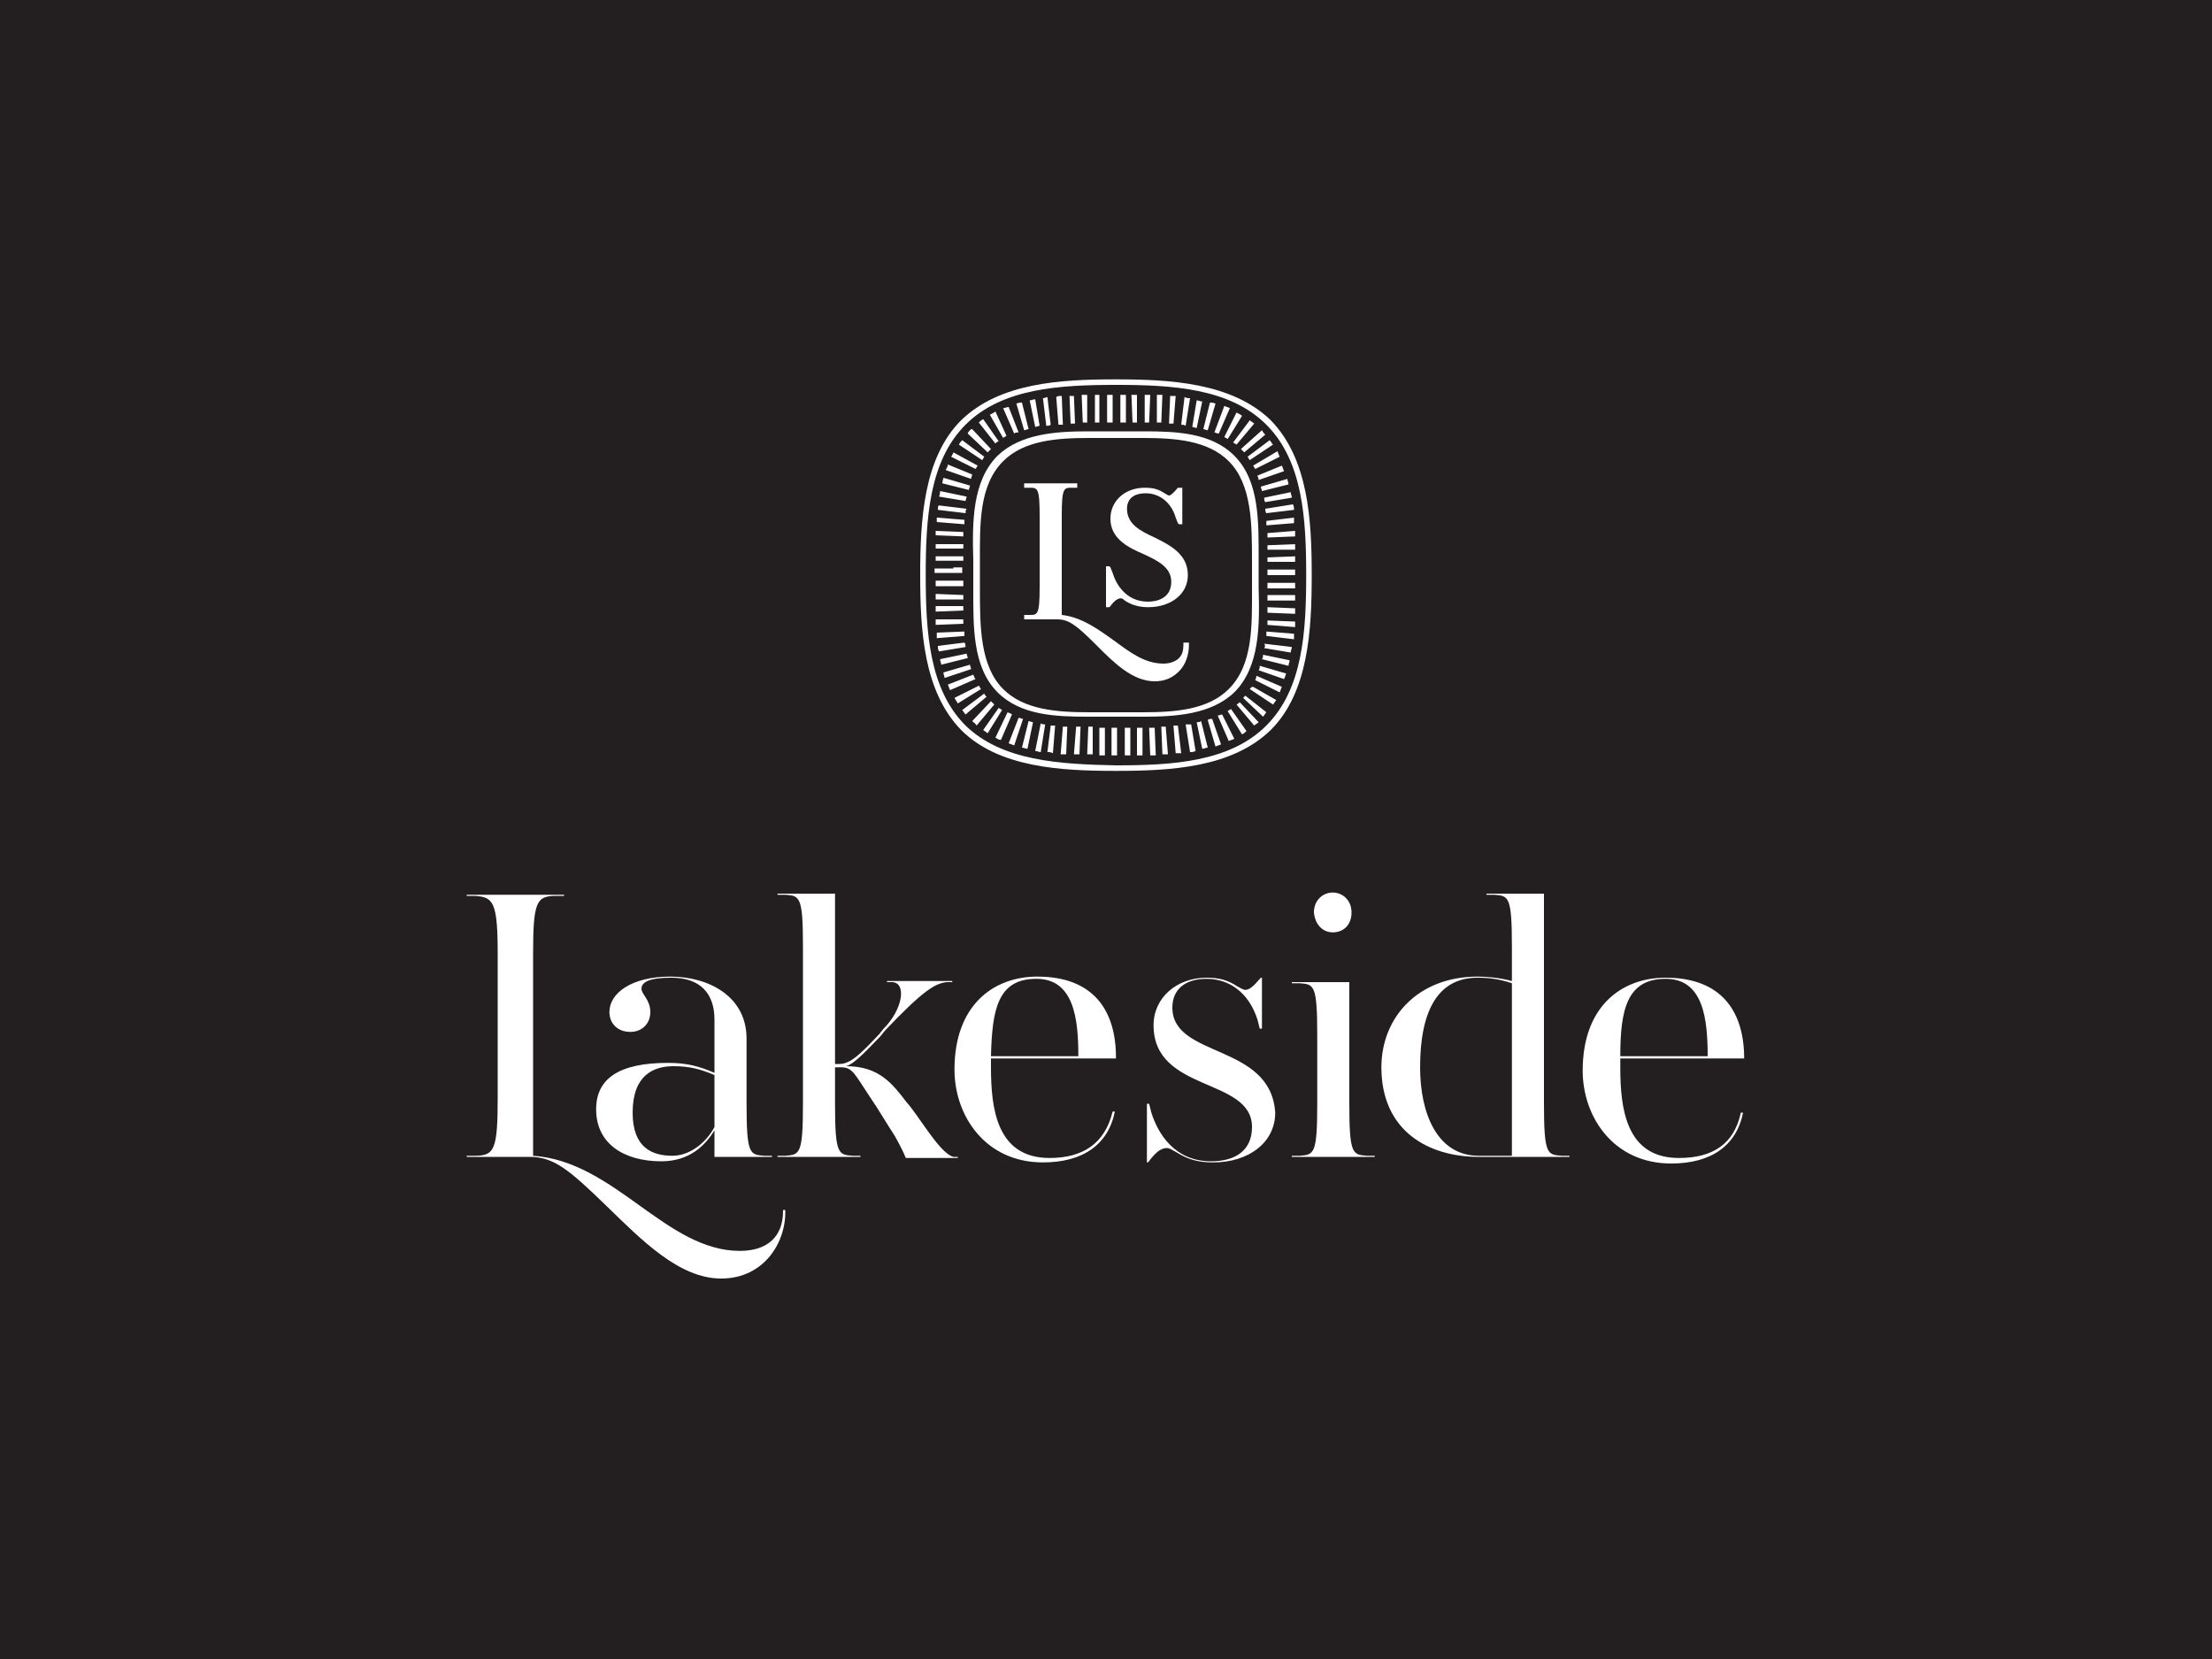 <?xml version="1.0" encoding="utf-8"?>
<!-- Generator: Adobe Illustrator 16.0.0, SVG Export Plug-In . SVG Version: 6.00 Build 0)  -->
<!DOCTYPE svg PUBLIC "-//W3C//DTD SVG 1.1//EN" "http://www.w3.org/Graphics/SVG/1.1/DTD/svg11.dtd">
<svg version="1.1" id="Embassy_copy" xmlns:x="http://ns.adobe.com/Extensibility/1.0/" xmlns:i="http://ns.adobe.com/AdobeIllustrator/10.0/" xmlns:graph="http://ns.adobe.com/Graphs/1.0/"
	 xmlns="http://www.w3.org/2000/svg" xmlns:xlink="http://www.w3.org/1999/xlink" xmlns:a="http://ns.adobe.com/AdobeSVGViewerExtensions/3.0/"
	 x="0px" y="0px" width="200px" height="150px" viewBox="0 0 200 150" enable-background="new 0 0 200 150" xml:space="preserve">
<g>
	<polygon fill="#231F20" points="0,150 200,150 200,0 0,0 	"/>
</g>
<g>
	<path fill="#FFFFFF" d="M139.6,99.8v-19h-5.2v0.1l0.7,0c1.3,0.1,1.6,0.1,1.6,4.7v3.1c-1.1-0.3-2.3-0.4-3.1-0.4
		c-5.4,0-8.7,3.7-8.7,8.2c0,5.8,4.3,8.1,8.8,8.1h8.2v-0.1l-0.7,0C139.9,104.4,139.6,104.4,139.6,99.8 M136.7,104.5h-3
		c-3.8,0-5.3-3.9-5.3-8c0-5.1,1.6-8.1,5.2-8.1c1,0,1.9,0.1,3.1,0.5V104.5z M83.7,102c-0.3-0.4-1.3-1.9-1.7-2.3
		c-1.3-1.7-2.5-3.3-5.5-3.3c0.8-0.2,2.2-1.8,3.1-2.7l0.4-0.5c3.5-3.7,4.6-4.3,5.6-4.4l0.5,0v-0.1h-5.9v0.1l0.5,0
		c1.3,0.1,0.9,2.5-0.8,4.2l-0.4,0.5c-1.7,1.8-2.6,2.7-3.6,2.7h-0.4V80.8h-5.2v0.1l0.7,0c1.3,0.1,1.6,0.1,1.6,4.7v14.2
		c0,4.6-0.3,4.6-1.6,4.7l-0.7,0v0.1h7.5v-0.1l-0.7,0c-1.3-0.1-1.6-0.1-1.6-4.7v-3.3H76c1.1,0,1.2,0.5,2.8,2.9
		c0.5,0.7,1.5,2.4,2.1,3.3c0.5,0.9,0.8,1.5,1,2h4.7v-0.1l-0.4,0C85.5,104.4,84.7,103.4,83.7,102 M70.8,109.5c0,2.3-1.4,3.6-3.9,3.6
		c-6.7,0-11.3-8.1-18.7-8.6V86.3c0-4.8,0.3-5.3,2.1-5.3l0.7,0v-0.1h-8.8v0.1l0.7,0c1.7,0.1,2.1,0.5,2.1,5.3v12.9
		c0,4.8-0.3,5.3-2.1,5.3l-0.7,0v0.1h5.7c2.2,0,3.6,1.2,7,4.5c3.1,3,6.5,6.5,10.3,6.5c3.9,0,5.9-3.3,5.8-6.2H70.8z M120.5,84.3
		c1,0,1.7-0.7,1.7-1.8c0-1.1-0.8-1.8-1.7-1.8s-1.7,0.7-1.7,1.8C118.9,83.6,119.6,84.3,120.5,84.3 M59.8,105c2.6,0,4-1.5,4.8-2.8v2.4
		h5.2v-0.1l-0.7,0c-1.3-0.1-1.6-0.1-1.6-4.7v-5.9c0-3.8-3.4-5.6-6.9-5.6c-3.5,0-5.5,1.5-5.5,3.2c0,1,0.7,1.8,1.9,1.8
		c1,0,1.8-0.7,1.8-1.8c0-1.1-0.8-1.6-0.8-2.1c0-0.6,0.7-1,2.7-1c2.6,0,3.9,1.4,3.9,3.8v4.8c-1.4-0.6-2.5-0.9-4.2-0.9
		c-4.4,0-6.5,1.4-6.5,4.2C53.9,103.4,56.4,105,59.8,105 M60.9,96.4c1.5,0,2.5,0.3,3.7,0.8v4.7c-0.8,1.5-2.3,2.6-3.8,2.6
		c-1.8,0-3.6-0.7-3.6-3.9C57.2,97.2,59.1,96.4,60.9,96.4 M106,91.1c0-1.6,1.1-2.6,3.1-2.6c2,0,3.8,1.2,4.6,3.7l0.2,0.8h0.2v-4.6
		h-0.1c-0.6,0.7-1,1.1-1.4,1.1c-0.2,0-0.5-0.2-0.7-0.3c-0.9-0.6-1.7-0.8-2.8-0.8c-2.7,0-4.8,1.8-4.8,4.3c0,6.1,8.9,4.7,8.9,9.2
		c0,2.2-1.6,3.1-3.7,3.1c-3.3,0-4.8-2.5-5.4-4.4l-0.2-0.8h-0.2v5.3h0.1c0.6-0.8,1.1-1.3,1.7-1.3c0.3,0,0.5,0.2,0.9,0.4
		c1.1,0.7,2.1,0.9,3.3,0.9c3.2,0,5.6-1.8,5.6-4.5C114.9,94.3,106,95.7,106,91.1 M122,99.8v-11h-5.2v0.1l0.7,0
		c1.3,0.1,1.6,0.1,1.6,4.7v6.2c0,4.6-0.3,4.6-1.6,4.7l-0.7,0v0.1h7.5v-0.1l-0.7,0C122.3,104.4,122,104.4,122,99.8 M100.9,95.6
		c0-4.2-2-7.3-7.1-7.3c-4,0-7.5,2.6-7.5,8.4c0,4.2,2.8,8.4,8,8.4c3.6,0,5.9-1.6,6.5-4.6l-0.2,0c-0.7,2.9-2.7,4.2-5.7,4.2
		c-4.8,0-5.3-4.5-5.3-8.2v-0.8H100.9z M93.7,88.5c3.4,0,3.8,3.6,3.8,7h-7.9C89.7,91.3,90.2,88.5,93.7,88.5 M151.8,104.7
		c-4.8,0-5.3-4.5-5.3-8.2v-0.8h11.2c0-4.2-2-7.3-7.1-7.3c-4,0-7.5,2.6-7.5,8.4c0,4.2,2.8,8.4,8,8.4c3.6,0,5.9-1.6,6.5-4.6l-0.2,0
		C156.8,103.4,154.9,104.7,151.8,104.7 M150.6,88.5c3.4,0,3.8,3.6,3.8,7h-7.9C146.5,91.3,147.1,88.5,150.6,88.5"/>
	<path fill="#FFFFFF" d="M99.4,65.8l0,2.5h0.5v-2.5H99.4z M101.7,65.8v2.5h0.5l0-2.5H101.7z M100.5,65.8v2.5l0.5,0v-2.5L100.5,65.8z
		 M102.8,65.8l0,2.5c0.2,0,0.3,0,0.5,0l0-2.5C103.1,65.8,103,65.8,102.8,65.8 M98.3,68.2c0.2,0,0.3,0,0.5,0l0-2.5
		c-0.1,0-0.3,0-0.4,0L98.3,68.2z M103.9,65.8l0.1,2.5c0.2,0,0.3,0,0.5,0l-0.1-2.5C104.2,65.8,104.1,65.8,103.9,65.8 M97.1,68.2
		c0.2,0,0.3,0,0.5,0l0.1-2.5c-0.1,0-0.3,0-0.4,0L97.1,68.2z M105,65.7l0.1,2.5c0.2,0,0.3,0,0.5,0l-0.2-2.5
		C105.3,65.7,105.2,65.7,105,65.7 M95.9,68.2c0.2,0,0.3,0,0.5,0l0.1-2.5c-0.1,0-0.3,0-0.4,0L95.9,68.2z M106.1,65.6l0.2,2.5
		c0.2,0,0.3,0,0.5,0l-0.3-2.5C106.4,65.6,106.2,65.6,106.1,65.6 M94.7,68c0.2,0,0.3,0,0.5,0.1l0.2-2.5c-0.1,0-0.3,0-0.4,0L94.7,68z
		 M107.2,65.5l0.4,2.5c0.2,0,0.3,0,0.5-0.1l-0.4-2.4C107.4,65.5,107.3,65.5,107.2,65.5 M93.6,67.9c0.2,0,0.3,0.1,0.5,0.1l0.4-2.5
		c-0.1,0-0.3,0-0.4-0.1L93.6,67.9z M108.2,65.3l0.5,2.4c0.2,0,0.3-0.1,0.5-0.1l-0.6-2.4C108.5,65.3,108.3,65.3,108.2,65.3
		 M92.4,67.6c0.2,0,0.3,0.1,0.5,0.1l0.5-2.4c-0.1,0-0.3-0.1-0.4-0.1L92.4,67.6z M109.2,65.1l0.7,2.4c0.2-0.1,0.3-0.1,0.5-0.2
		l-0.8-2.3C109.4,65,109.3,65,109.2,65.1 M91.2,67.2c0.2,0.1,0.3,0.1,0.5,0.2l0.8-2.4c-0.1,0-0.3-0.1-0.4-0.1L91.2,67.2z
		 M110.1,64.7l1,2.3c0.2-0.1,0.3-0.1,0.5-0.2l-1.1-2.2C110.4,64.6,110.2,64.7,110.1,64.7 M90,66.7c0.2,0.1,0.3,0.2,0.5,0.2l1-2.3
		c-0.1-0.1-0.2-0.1-0.4-0.2L90,66.7z M111,64.3l1.3,2.1c0.2-0.1,0.3-0.2,0.4-0.3l-1.4-2C111.2,64.2,111.1,64.2,111,64.3 M88.9,66
		c0.1,0.1,0.3,0.2,0.4,0.3l1.3-2.1c-0.1-0.1-0.2-0.1-0.3-0.2L88.9,66z M111.8,63.7l1.6,1.9c0.1-0.1,0.3-0.2,0.4-0.3l-1.7-1.8
		C111.9,63.6,111.9,63.7,111.8,63.7 M87.9,65.2c0.1,0.1,0.3,0.2,0.4,0.4l1.6-1.9c-0.1-0.1-0.2-0.2-0.3-0.3L87.9,65.2z M112.4,63.1
		l1.8,1.7c0.1-0.1,0.2-0.3,0.3-0.4l-1.9-1.5C112.6,62.9,112.5,63,112.4,63.1 M87,64.2c0.1,0.1,0.2,0.3,0.3,0.4l1.9-1.6
		c-0.1-0.1-0.2-0.2-0.2-0.3L87,64.2z M113,62.3l2.1,1.4c0.1-0.1,0.2-0.3,0.3-0.4l-2.1-1.2C113.1,62.1,113.1,62.2,113,62.3
		 M86.3,63.1c0.1,0.2,0.2,0.3,0.3,0.5l2.1-1.3c-0.1-0.1-0.1-0.2-0.2-0.3L86.3,63.1z M113.5,61.5l2.2,1.1c0.1-0.2,0.1-0.3,0.2-0.5
		l-2.3-1C113.6,61.3,113.5,61.4,113.5,61.5 M85.7,61.9c0.1,0.2,0.1,0.3,0.2,0.5l2.3-1c-0.1-0.1-0.1-0.2-0.2-0.4L85.7,61.9z
		 M113.8,60.6l2.3,0.8c0.1-0.2,0.1-0.3,0.2-0.5l-2.4-0.7C113.9,60.3,113.9,60.5,113.8,60.6 M85.3,60.8c0,0.2,0.1,0.3,0.1,0.5
		l2.4-0.8c0-0.1-0.1-0.3-0.1-0.4L85.3,60.8z M114.1,59.6l2.4,0.6c0-0.2,0.1-0.3,0.1-0.5l-2.4-0.5C114.2,59.3,114.2,59.5,114.1,59.6
		 M85,59.6c0,0.2,0.1,0.3,0.1,0.5l2.4-0.6c0-0.1-0.1-0.3-0.1-0.4L85,59.6z M114.3,58.6l2.4,0.4c0-0.2,0.1-0.3,0.1-0.5l-2.5-0.3
		C114.4,58.3,114.4,58.5,114.3,58.6 M84.8,58.4c0,0.2,0,0.3,0.1,0.5l2.4-0.4c0-0.1,0-0.3-0.1-0.4L84.8,58.4z M114.5,57.5l2.5,0.3
		c0-0.2,0-0.3,0-0.5l-2.5-0.2C114.5,57.3,114.5,57.4,114.5,57.5 M84.7,57.2c0,0.2,0,0.3,0,0.5l2.5-0.2c0-0.1,0-0.3,0-0.4L84.7,57.2z
		 M114.6,56.5l2.5,0.2c0-0.2,0-0.3,0-0.5l-2.5-0.1C114.6,56.2,114.6,56.3,114.6,56.5 M84.6,56c0,0.2,0,0.3,0,0.5l2.5-0.1
		c0-0.1,0-0.3,0-0.4L84.6,56z M114.6,55.4l2.5,0.1c0-0.2,0-0.3,0-0.5l-2.5-0.1C114.6,55.1,114.6,55.2,114.6,55.4 M84.6,54.8
		c0,0.2,0,0.3,0,0.5l2.5-0.1c0-0.1,0-0.3,0-0.4L84.6,54.8z M114.6,54.3l2.5,0c0-0.2,0-0.3,0-0.5l-2.5,0
		C114.6,54,114.6,54.1,114.6,54.3 M84.6,53.7l0,0.5l2.5,0l0-0.4L84.6,53.7z M114.6,52.7v0.5h2.5v-0.5L114.6,52.7z M84.6,53h2.5v-0.5
		l-2.5,0V53z M114.6,52h2.5v-0.5l-2.5,0V52z M86.2,51.4l-1.7,0v0.4h2.5v-0.5H86.2z M85.8,51.4h0.4h0.8H85.8z M114.6,50.4v0.4l2.5,0
		v-0.5L114.6,50.4z M84.6,50.7h2.5v-0.4l-2.5,0V50.7z M114.6,49.3c0,0.1,0,0.3,0,0.4l2.5,0c0-0.2,0-0.3,0-0.5L114.6,49.3z
		 M84.6,49.6l2.5,0c0-0.1,0-0.3,0-0.4l-2.5,0C84.6,49.3,84.6,49.4,84.6,49.6 M114.6,48.2c0,0.1,0,0.3,0,0.4l2.5-0.1
		c0-0.2,0-0.3,0-0.5L114.6,48.2z M84.6,48.4l2.5,0.1c0-0.1,0-0.3,0-0.4L84.6,48C84.6,48.1,84.6,48.3,84.6,48.4 M114.5,47.1
		c0,0.1,0,0.3,0,0.4l2.5-0.2c0-0.2,0-0.3,0-0.5L114.5,47.1z M84.7,47.2l2.5,0.2c0-0.1,0-0.3,0-0.4l-2.5-0.2
		C84.7,46.9,84.7,47.1,84.7,47.2 M114.4,46c0,0.1,0,0.3,0.1,0.4l2.5-0.3c0-0.2,0-0.3-0.1-0.5L114.4,46z M84.8,46.1l2.5,0.3
		c0-0.1,0-0.3,0.1-0.4l-2.5-0.3C84.8,45.7,84.8,45.9,84.8,46.1 M114.3,45c0,0.1,0,0.3,0.1,0.4l2.4-0.4c0-0.2-0.1-0.3-0.1-0.5
		L114.3,45z M84.9,44.9l2.4,0.4c0-0.1,0.1-0.3,0.1-0.4L85,44.4C85,44.5,85,44.7,84.9,44.9 M106.5,44.1L106.5,44.1
		c-0.5,0.6-0.7,0.7-0.8,0.7c-0.1,0-0.2-0.1-0.4-0.2c-0.6-0.4-1.1-0.5-1.8-0.5c-1.8,0-3.1,1.2-3.1,2.8c0,1.8,1.6,2.6,3,3.2
		c1.3,0.6,2.5,1.2,2.5,2.5c0,1.5-1.3,1.8-2.1,1.8c-2,0-2.9-1.6-3.2-2.6l-0.2-0.5l-0.1-0.1h-0.3v3.5l0,0.2h0.3l0.1-0.1
		c0.2-0.3,0.6-0.7,0.9-0.7c0.1,0,0.2,0,0.4,0.2c0.6,0.4,1.3,0.6,2.1,0.6c2.1,0,3.6-1.2,3.6-2.9c0-1.9-1.6-2.7-3-3.4
		c-1.3-0.6-2.5-1.2-2.5-2.6c0-0.9,0.6-1.4,1.7-1.4c1.2,0,2.3,0.8,2.7,2.2l0.2,0.5l0.1,0.1h0.3v-3.1l0-0.2H106.5z M92.6,43.7v0.4
		l0.5,0c0.7,0,0.9,0,0.9,2.5v6.5c0,2.5-0.2,2.5-0.9,2.5l-0.5,0v0.4h3c1,0,1.7,0.5,3.4,2.2l0.2,0.2c1.5,1.5,3.2,3.2,5.2,3.2
		c0.9,0,1.6-0.3,2.2-0.9c0.6-0.6,0.9-1.5,0.9-2.4l0-0.2H107l0,0.2c0,0.5-0.1,0.9-0.4,1.2c-0.3,0.3-0.8,0.5-1.4,0.5
		c-1.7,0-3-1-4.5-2.1c-1.4-1-2.9-2.1-4.7-2.3v-9c0-2.5,0.2-2.5,0.9-2.5l0.5,0v-0.4H92.6z M114,44c0,0.1,0.1,0.3,0.1,0.4l2.4-0.6
		c0-0.2-0.1-0.3-0.1-0.5L114,44z M85.2,43.7l2.4,0.6c0-0.1,0.1-0.3,0.1-0.4l-2.4-0.7C85.3,43.3,85.2,43.5,85.2,43.7 M113.7,43
		c0,0.1,0.1,0.2,0.1,0.4l2.3-0.8c-0.1-0.2-0.1-0.3-0.2-0.5L113.7,43z M85.5,42.5l2.3,0.8c0-0.1,0.1-0.3,0.1-0.4L85.7,42
		C85.7,42.2,85.6,42.3,85.5,42.5 M113.3,42.1c0.1,0.1,0.1,0.2,0.2,0.3l2.2-1.1c-0.1-0.2-0.1-0.3-0.2-0.5L113.3,42.1z M86,41.3
		l2.2,1.1c0.1-0.1,0.1-0.2,0.2-0.3l-2.2-1.2C86.2,41,86.1,41.1,86,41.3 M112.8,41.3c0.1,0.1,0.1,0.2,0.2,0.3l2.1-1.4
		c-0.1-0.1-0.2-0.3-0.3-0.4L112.8,41.3z M86.7,40.2l2.1,1.4c0.1-0.1,0.1-0.2,0.2-0.3l-2-1.5C86.9,39.9,86.8,40,86.7,40.2
		 M102.1,39.6c0.4,0,0.8,0,1.2,0c2.9,0,5.9,0.2,7.8,2.1c2.1,2.1,2.1,5.7,2.1,9.1c0,0.4,0,0.8,0,1.2c0,0.4,0,0.8,0,1.2
		c0,3.4,0.1,6.9-2.1,9.1c-1.9,1.9-4.9,2.1-7.8,2.1c-0.4,0-0.8,0-1.2,0c-0.4,0-0.8,0-1.2,0c-0.4,0-0.8,0-1.2,0c-0.4,0-0.8,0-1.2,0
		c-2.9,0-5.9-0.2-7.8-2.1c-2.1-2.1-2.1-5.7-2.1-9.1c0-0.4,0-0.8,0-1.2c0-0.4,0-0.8,0-1.2c0-3.4-0.1-6.9,2.1-9.1
		c1.9-1.9,4.9-2.1,7.8-2.1c0.4,0,0.8,0,1.2,0c0.4,0,0.8,0,1.2,0C101.3,39.6,101.7,39.6,102.1,39.6 M102.1,39c-0.8,0-1.6,0-2.4,0
		c-0.4,0-0.8,0-1.3,0c-2.9,0-6.1,0.2-8.2,2.2c-2.3,2.3-2.3,6-2.2,9.5c0,0.4,0,0.8,0,1.2c0,0.4,0,0.8,0,1.2c0,3.5-0.1,7.2,2.2,9.5
		c2.1,2.1,5.3,2.2,8.2,2.2c0.4,0,0.8,0,1.3,0c0.8,0,1.6,0,2.4,0c0.4,0,0.8,0,1.3,0l0,0c2.9,0,6.1-0.2,8.2-2.2c2.3-2.3,2.3-6,2.2-9.5
		c0-0.4,0-0.8,0-1.2c0-0.4,0-0.8,0-1.2c0-3.5,0.1-7.2-2.2-9.5c-2.1-2.1-5.3-2.2-8.2-2.2C102.9,39,102.5,39,102.1,39 M112.2,40.6
		L112.2,40.6c0.1,0.1,0.2,0.2,0.3,0.3l1.9-1.6c-0.1-0.1-0.2-0.2-0.3-0.4l0,0L112.2,40.6z M87.7,38.9c-0.1,0.1-0.2,0.2-0.2,0.3
		l1.8,1.7c0.1-0.1,0.1-0.1,0.2-0.2l0.1-0.1l-1.7-1.8C87.8,38.8,87.8,38.8,87.7,38.9 M111.5,40c0.1,0.1,0.2,0.1,0.3,0.2l1.6-1.9
		c-0.1-0.1-0.3-0.2-0.4-0.3L111.5,40z M88.5,38.2l1.5,1.9c0.1-0.1,0.2-0.2,0.3-0.2l-1.4-2C88.7,38,88.6,38.1,88.5,38.2 M110.7,39.5
		c0.1,0.1,0.2,0.1,0.3,0.2l1.3-2.1c-0.1-0.1-0.3-0.2-0.5-0.3L110.7,39.5z M89.5,37.5l1.2,2.1c0.1-0.1,0.2-0.1,0.3-0.2L90,37.2
		C89.9,37.3,89.7,37.4,89.5,37.5 M109.8,39.1c0.1,0,0.2,0.1,0.4,0.1l1-2.3c-0.2-0.1-0.3-0.1-0.5-0.2L109.8,39.1z M90.7,36.9l1,2.3
		c0.1-0.1,0.2-0.1,0.4-0.1l-0.9-2.3C91,36.8,90.9,36.9,90.7,36.9 M108.8,38.8c0.1,0,0.3,0.1,0.4,0.1l0.7-2.4
		c-0.2-0.1-0.3-0.1-0.5-0.1L108.8,38.8z M91.9,36.5l0.7,2.4c0.1,0,0.3-0.1,0.4-0.1l-0.6-2.4C92.2,36.4,92.1,36.4,91.9,36.5
		 M107.8,38.6c0.1,0,0.3,0.1,0.4,0.1l0.5-2.4c-0.2,0-0.3-0.1-0.5-0.1L107.8,38.6z M93.1,36.2l0.5,2.4c0.1,0,0.3-0.1,0.4-0.1
		l-0.4-2.4C93.4,36.1,93.3,36.2,93.1,36.2 M106.8,38.4c0.1,0,0.3,0,0.4,0.1l0.4-2.5c-0.2,0-0.3,0-0.5-0.1L106.8,38.4z M94.3,36
		l0.3,2.5c0.1,0,0.3,0,0.4-0.1l-0.3-2.5C94.6,35.9,94.5,36,94.3,36 M105.7,38.3c0.1,0,0.3,0,0.4,0l0.2-2.5c-0.2,0-0.3,0-0.5,0
		L105.7,38.3z M95.5,35.9l0.2,2.5c0.1,0,0.3,0,0.4,0L96,35.8C95.8,35.8,95.6,35.8,95.5,35.9 M104.6,38.2c0.1,0,0.3,0,0.4,0l0.1-2.5
		c-0.2,0-0.3,0-0.5,0L104.6,38.2z M96.7,35.8l0.1,2.5c0.1,0,0.3,0,0.4,0l-0.1-2.5C97,35.8,96.8,35.8,96.7,35.8 M103.5,38.2
		c0.1,0,0.3,0,0.4,0l0.1-2.5c-0.2,0-0.3,0-0.5,0L103.5,38.2z M97.8,35.7l0.1,2.5c0.1,0,0.3,0,0.4,0l0-2.5
		C98.1,35.7,98,35.7,97.8,35.7 M102.4,38.2l0.4,0l0-2.5l-0.5,0L102.4,38.2z M99,35.7l0,2.5l0.4,0l0-2.5H99z M100.1,38.2h0.5v-2.5
		h-0.5L100.1,38.2z M101.3,35.7v2.5h0.5l0-2.5H101.3z M87.3,65.6c-3.3-3.3-3.6-8.5-3.6-13.6c0-5.1,0.3-10.3,3.6-13.6
		c3.3-3.3,8.5-3.6,13.6-3.6c5.1,0,10.3,0.3,13.6,3.6c3.3,3.3,3.6,8.5,3.6,13.6c0,5.1-0.3,10.3-3.6,13.6c-3.3,3.3-8.5,3.6-13.6,3.6
		C95.8,69.1,90.6,68.8,87.3,65.6 M100.9,34.3c-5,0-10.5,0.3-14,3.7c-3.4,3.4-3.7,9-3.7,14c0,5,0.3,10.5,3.7,14c3.4,3.4,9,3.7,14,3.7
		c5,0,10.5-0.3,14-3.7c3.4-3.4,3.7-9,3.7-14c0-5-0.3-10.5-3.7-14C111.4,34.6,105.8,34.3,100.9,34.3"/>
</g>
</svg>
